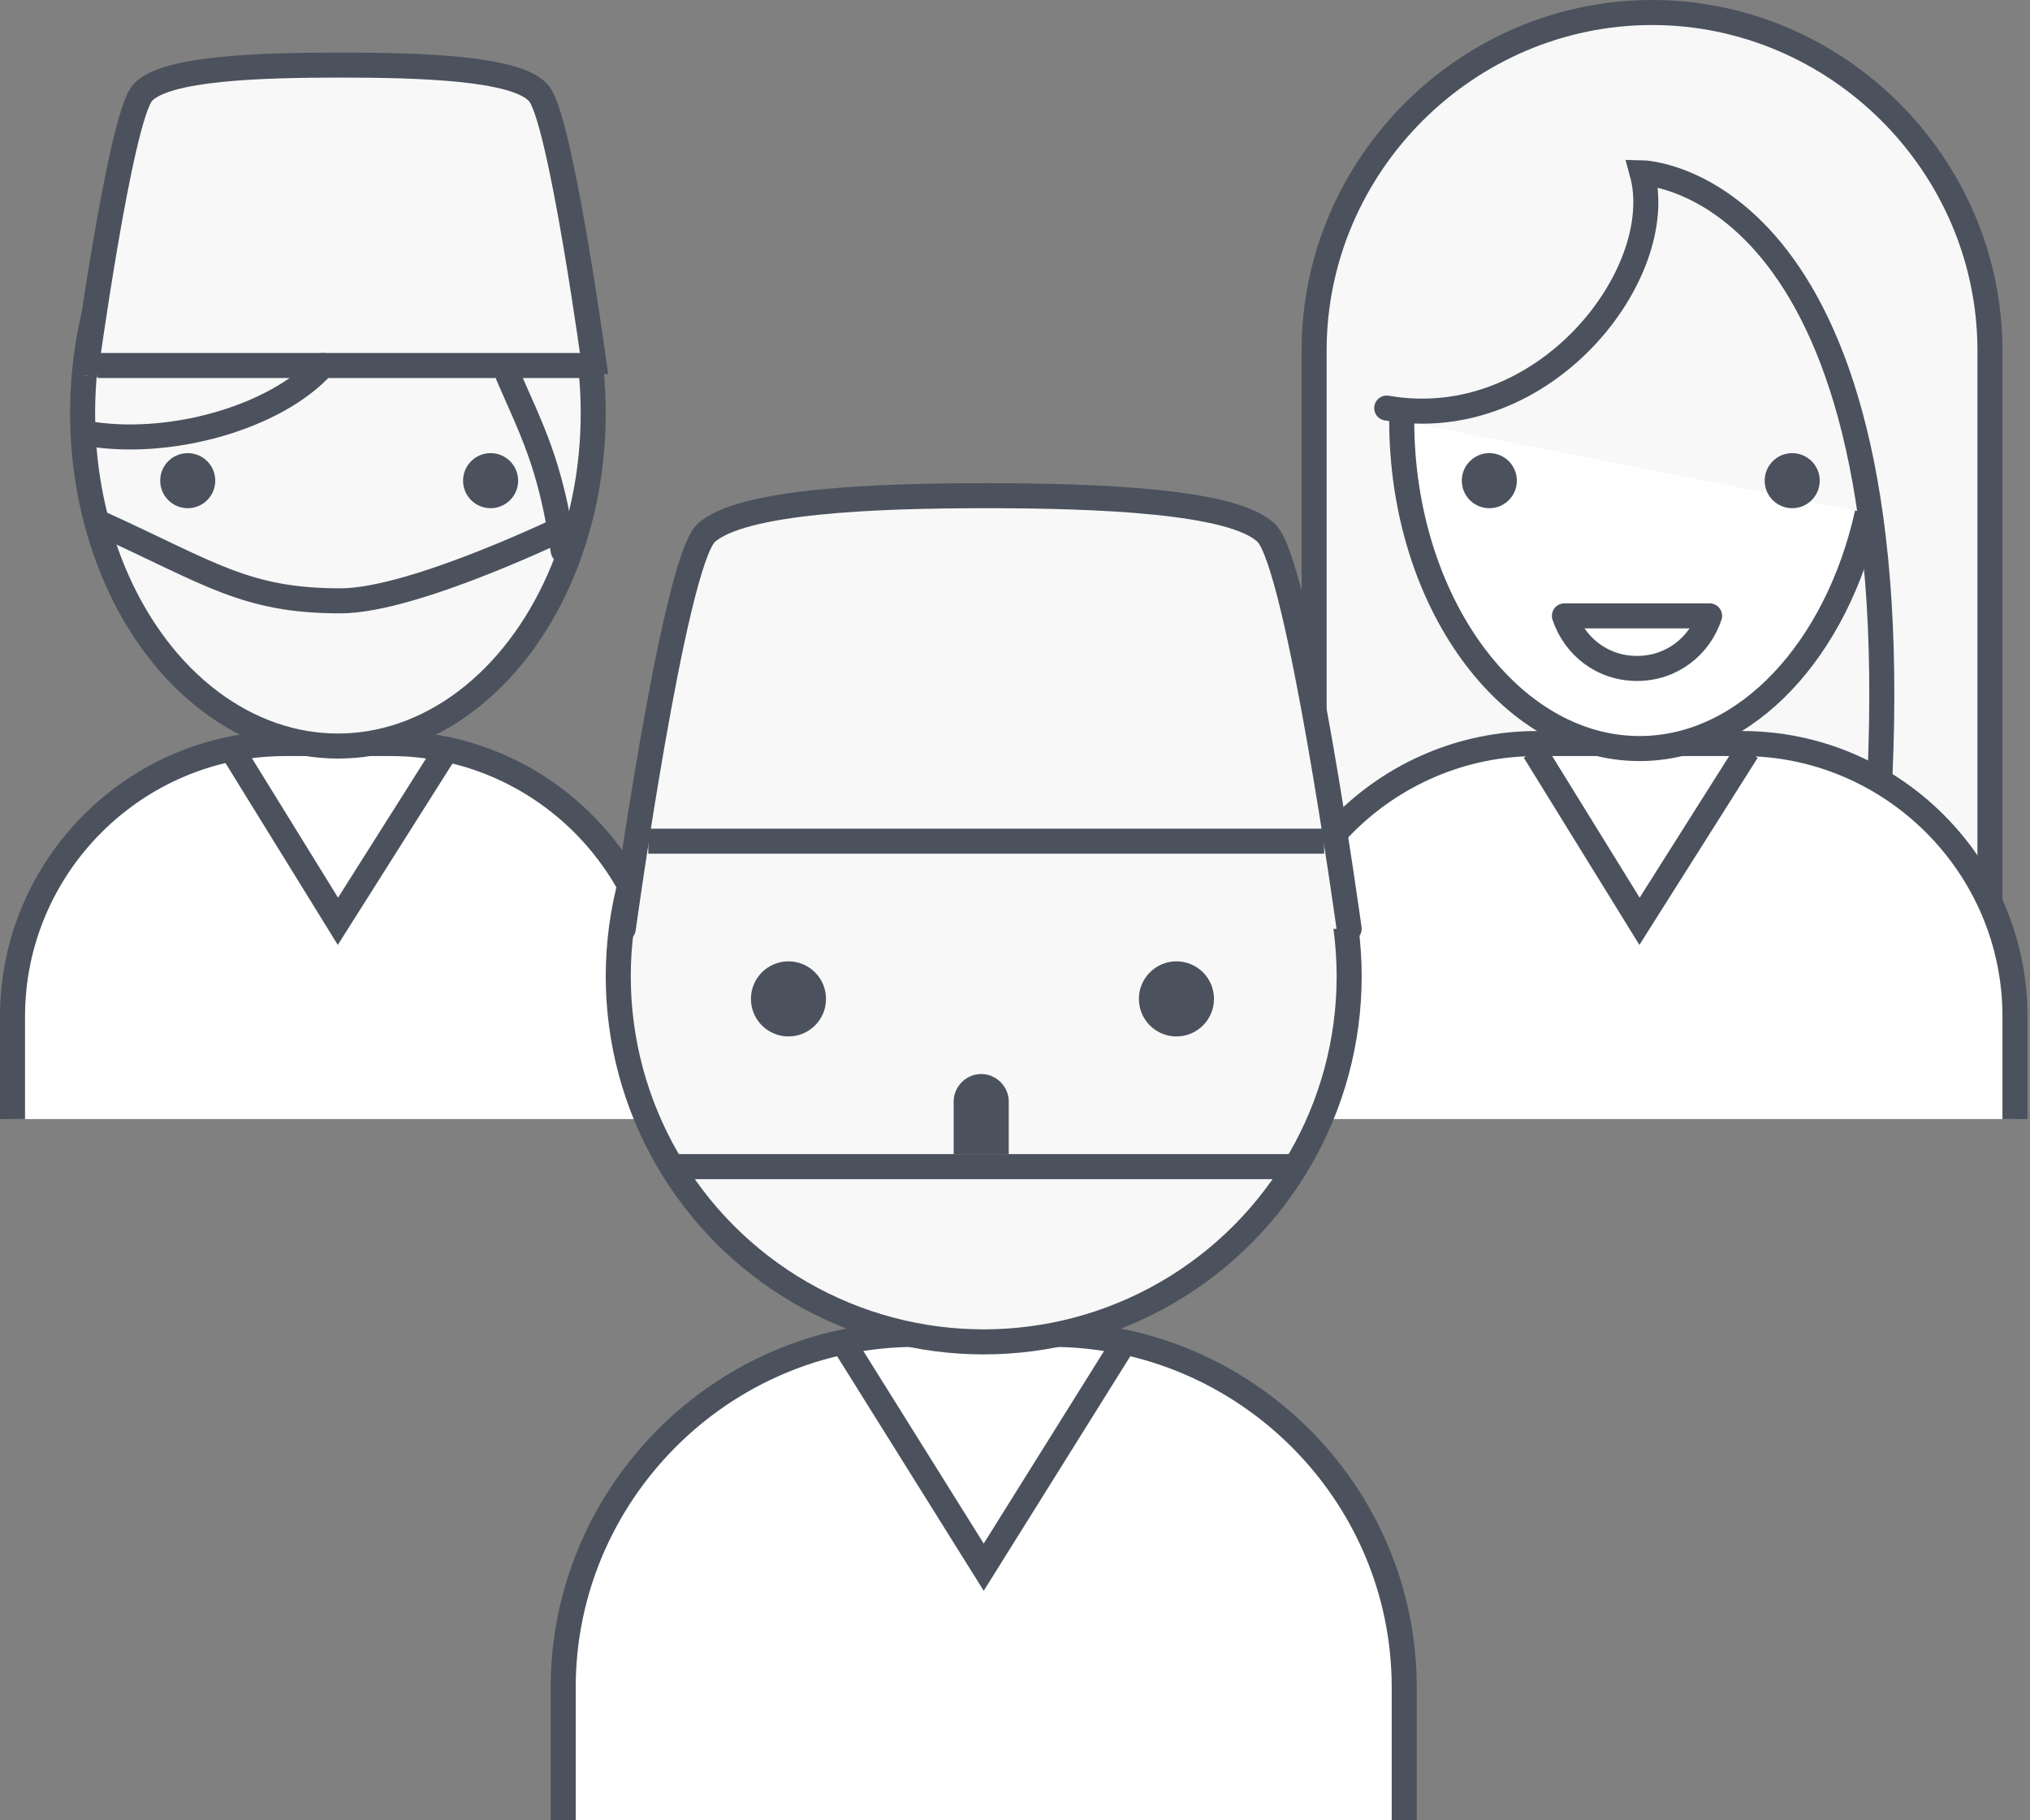 <?xml version="1.0" encoding="utf-8"?>
<!-- Generator: Adobe Illustrator 20.0.0, SVG Export Plug-In . SVG Version: 6.00 Build 0)  -->
<svg version="1.1" xmlns="http://www.w3.org/2000/svg" xmlns:xlink="http://www.w3.org/1999/xlink" x="0px" y="0px"
	 viewBox="0 0 81.1 72.7" style="enable-background:new 0 0 81.1 72.7;" xml:space="preserve">
<rect x="0" y="0" width="81.1" height="72.7" fill="#808080" stroke="none"/>
<style type="text/css">
	.st0{fill:#F8F8F8;stroke:#4B525D;stroke-miterlimit:10;}
	.st1{fill:#FFFFFF;stroke:#4B525D;stroke-miterlimit:10;}
	.st2{fill:none;stroke:#4B525D;stroke-miterlimit:10;}
	.st3{fill:#4B525D;}
	.st4{fill:#F8F8F8;stroke:#4B525D;stroke-linecap:round;stroke-linejoin:round;stroke-miterlimit:10;}
	.st5{fill:none;stroke:#4B525D;stroke-linecap:round;stroke-miterlimit:10;}
	.st6{fill:none;stroke:#4B525D;stroke-linecap:round;stroke-linejoin:round;stroke-miterlimit:10;}
</style>
<g id="Layer_2">
</g>
<g id="Layer_1">
	<path class="st0" d="M52.5,34.3V14c0-7.4,6.1-13.5,13.5-13.5h0c7.4,0,13.5,6.1,13.5,13.5v23.2"/>
	<path class="st1" d="M0.5,44.7v-4.1c0-6,4.9-10.9,10.9-10.9h4.2c6,0,10.9,4.9,10.9,10.9v4.1"/>
	<ellipse class="st0" cx="13.5" cy="16.5" rx="10.2" ry="13.3"/>
	<polyline class="st2" points="17.8,30 13.5,36.8 9.3,30 	"/>
	<g>
		<circle class="st3" cx="7.5" cy="19.2" r="1.1"/>
		<circle class="st3" cx="19.6" cy="19.2" r="1.1"/>
	</g>
	<path class="st2" d="M4,20.9c4.4,2,5.8,3.1,9.6,3.1c3,0,9.3-3.1,9.3-3.1"/>
	<path class="st0" d="M23.8,15c0,0-1.4-10.4-2.3-11.3c-0.9-1-4.8-1.1-7.9-1.1S6.6,2.7,5.7,3.7S3.4,15,3.4,15"/>
	<line class="st2" x1="3.9" y1="14.6" x2="23.9" y2="14.6"/>
	<path class="st1" d="M50.5,44.7v-4.1c0-6,4.9-10.9,10.9-10.9h8.2c6,0,10.9,4.9,10.9,10.9v4.1"/>
	<path class="st1" d="M74.6,20.5c-1.2,5.4-4.8,9.4-9.1,9.4c-5.2,0-9.5-5.9-9.5-13.1"/>
	<polyline class="st2" points="69.8,30 65.5,36.8 61.3,30 	"/>
	<g>
		<circle class="st3" cx="59.5" cy="19.2" r="1.1"/>
		<circle class="st3" cx="71.6" cy="19.2" r="1.1"/>
	</g>
	<path class="st1" d="M22.5,72.7v-5.3c0-7.7,6.3-14.1,14.1-14.1H42c7.7,0,14.1,6.3,14.1,14.1v5.3"/>
	<circle class="st0" cx="39.3" cy="39" r="14.6"/>
	<polyline class="st2" points="44.8,53.8 39.3,62.6 33.8,53.8 	"/>
	<g>
		<circle class="st3" cx="31.5" cy="39.9" r="1.5"/>
		<circle class="st3" cx="47" cy="39.9" r="1.5"/>
	</g>
	<line class="st0" x1="26.9" y1="46.6" x2="51.9" y2="46.6"/>
	<path class="st3" d="M38.1,46.1v-2.1c0-0.6,0.5-1.1,1.1-1.1h0c0.6,0,1.1,0.5,1.1,1.1v2.1"/>
	<path class="st4" d="M53.9,37.1c0,0-2-14.5-3.3-15.8c-1.3-1.3-6.8-1.5-11.2-1.5s-9.8,0.2-11.2,1.5c-1.3,1.3-3.3,15.8-3.3,15.8"/>
	<line class="st2" x1="25.9" y1="33.6" x2="52.9" y2="33.6"/>
	<path class="st5" d="M55.4,16.3c6.3,1.1,11.3-5.4,10.2-9.4c0,0,10.6,0.2,9.5,24.2"/>
	<path class="st5" d="M22.5,22c-0.5-3.5-1.3-4.9-2.2-7"/>
	<path class="st5" d="M3.4,17.3c3.3,0.6,7.6-0.6,9.5-2.7"/>
	<path class="st6" d="M62.5,24.6c0.4,1.2,1.5,2.1,2.9,2.1s2.5-0.9,2.9-2.1H62.5z"/>
</g>
</svg>
